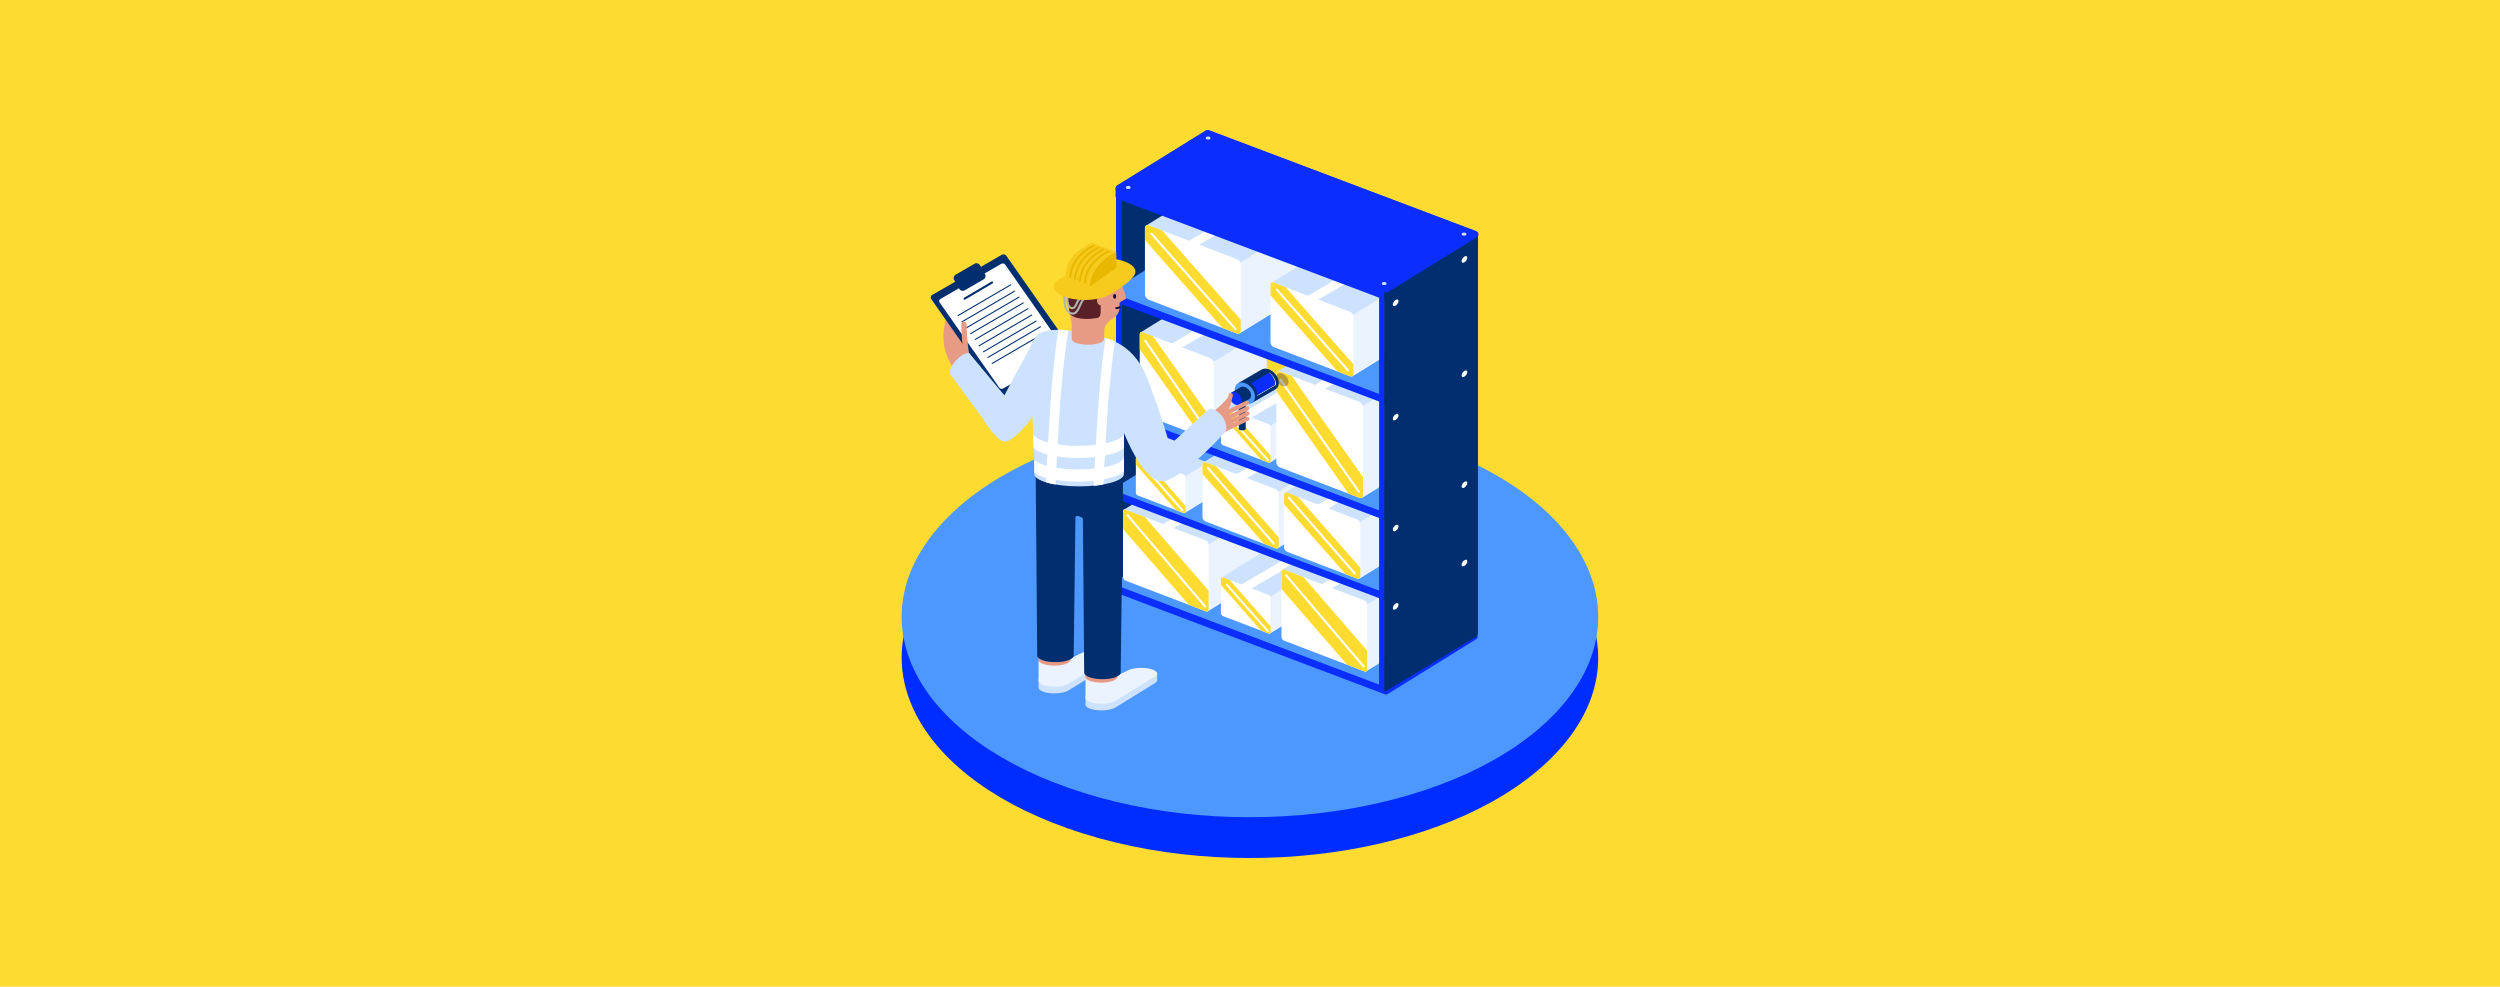 <?xml version="1.0" encoding="UTF-8"?>
<svg width="1500px" height="592px" viewBox="0 0 1500 592" version="1.1" xmlns="http://www.w3.org/2000/svg" xmlns:xlink="http://www.w3.org/1999/xlink">
    <title>Cin7-release-b2b</title>
    <g id="Cin7-release-b2b" stroke="none" stroke-width="1" fill="none" fill-rule="evenodd">
        <rect fill="#FEDB31" x="0" y="0" width="1500" height="592"></rect>
        <g id="Group-29-Copy" transform="translate(541, 78)">
            <g id="Group-22-Copy" transform="translate(0, 171.891)">
                <path d="M8.592,178.741 C-6.411,149.509 -2.205,117.018 24.676,88.076 L25.497,87.2 C25.554,87.141 25.606,87.081 25.662,87.021 C53.428,57.816 99.198,37.88 150.695,29.274 C201.38,20.805 257.613,23.314 307.702,38.774 L309.218,39.247 C309.325,39.28 309.428,39.316 309.535,39.35 C360.123,55.334 394.664,81.615 409.59,111.18 C424.459,140.635 419.862,173.348 392.258,202.384 C364.651,231.422 319.252,251.295 268.12,259.981 C216.693,268.716 159.464,266.133 108.702,250.159 C58.738,234.436 24.382,208.68 9.051,179.623 L8.592,178.741 Z" id="Path-Copy" fill="#002DFF"></path>
                <path d="M8.592,154.259 C-6.411,125.027 -2.205,92.537 24.676,63.594 L25.497,62.718 C25.554,62.659 25.606,62.599 25.662,62.539 C53.428,33.334 99.198,13.398 150.695,4.792 C201.38,-3.676 257.613,-1.168 307.702,14.292 L309.218,14.765 C309.325,14.798 309.428,14.834 309.535,14.868 C360.123,30.852 394.664,57.133 409.59,86.698 C424.459,116.153 419.862,148.866 392.258,177.902 C364.651,206.94 319.252,226.814 268.12,235.499 C216.693,244.235 159.464,241.651 108.702,225.678 C58.738,209.954 24.382,184.198 9.051,155.141 L8.592,154.259 Z" id="Path" fill="#4D98FF"></path>
            </g>
            <g id="Wholesale" transform="translate(17.422, 0)">
                <path d="M166.083,242.53 L112.548,274.785 C111.818,275.225 111.226,274.99 111.226,274.259 L111.226,35.273 C111.226,34.543 111.818,33.594 112.548,33.156 L166.083,0.9 C166.813,0.461 167.405,0.696 167.405,1.425 L167.405,240.412 C167.405,241.141 166.813,242.09 166.083,242.53" id="Fill-13" fill="#002E6E"></path>
                <path d="M326.885,302.031 L169.792,242.681 L166.934,241.602 C166.355,241.383 165.709,241.446 165.184,241.771 L162.585,243.38 L116.602,271.854 L116.602,271.67 L111.24,271.67 L111.24,276.23 L111.24,276.23 C111.224,277.021 111.667,277.816 112.526,278.141 L112.527,278.142 L269.621,337.49 L272.479,338.57 C273.056,338.788 273.703,338.725 274.228,338.4 L276.826,336.792 L327.228,305.581 L327.228,305.581 C328.631,304.713 328.427,302.613 326.885,302.031" id="Fill-14" fill="#0B2EFF"></path>
                <path d="M326.885,297.505 L169.792,238.155 L166.934,237.076 C166.355,236.858 165.709,236.92 165.184,237.245 L162.585,238.854 L112.183,270.064 L112.182,270.065 C110.781,270.933 110.984,273.032 112.526,273.616 L112.527,273.616 L269.621,332.964 L272.479,334.044 C273.056,334.261 273.703,334.199 274.228,333.875 L276.826,332.265 L327.228,301.056 L327.229,301.055 C328.631,300.187 328.427,298.087 326.885,297.505" id="Fill-15" fill="#4D98FF"></path>
                <path d="M213.578,258.181 L213.084,258.486 L196.94,245.78 L187.007,245.318 L187.007,236.959 L182.237,236.959 L183.717,233.309 L177.102,226.695 L171.182,226.346 C171.182,226.346 161.432,234.006 160.737,234.529 L163,256.636 L163.605,256.78 L166.701,287.086 L165.576,287.779 L166.211,288.812 L214.213,259.214 L213.578,258.181 Z" id="Fill-16" fill="#EAF3FF"></path>
                <path d="M210.256,220.594 L185.988,235.558 C187.161,234.48 188.265,233.506 188.417,233.506 C188.448,233.506 188.094,233.362 187.43,233.1 L207.503,220.723 L206.92,219.776 L186.133,232.594 C177.453,229.23 146.743,217.589 142.099,215.829 L163.636,202.548 L163.053,201.603 L140.338,215.609 C139.667,215.355 139.132,215.151 138.764,215.012 L160.301,201.732 L159.718,200.786 L131.442,218.221 L121.419,224.402 L115.723,227.913 L116.306,228.86 L162.926,246.904 L163.509,247.85 L164.699,247.117 L166.261,247.722 L166.844,248.667 L175.482,243.341 L175.511,243.353 L175.575,243.283 L210.839,221.539 L210.256,220.594 Z" id="Fill-17" fill="#CDE2FF"></path>
                <g id="Group-20" transform="translate(138.703, 207.492)">
                    <line x1="0" y1="32.461" x2="55.589" y2="0" id="Fill-18" fill="#FFF7D6"></line>
                    <line x1="0" y1="32.461" x2="55.589" y2="0" id="Stroke-19" stroke="#FFFFFF" stroke-width="5.134"></line>
                </g>
                <path d="M165.217,246.319 L131.468,233.392 C131.464,233.39 131.46,233.39 131.455,233.388 L118.557,228.449 C118.537,228.441 118.517,228.438 118.497,228.432 L116.914,227.826 C116.069,227.502 115.383,227.925 115.383,228.771 L115.383,242.741 L115.383,254.294 L115.383,268.264 C115.383,269.11 116.069,270.058 116.914,270.382 L150.663,283.308 C150.668,283.309 150.672,283.31 150.676,283.311 L163.574,288.252 C163.595,288.259 163.615,288.261 163.635,288.269 L165.217,288.875 C166.063,289.199 166.749,288.776 166.749,287.93 L166.749,273.96 L166.749,262.406 L166.749,248.436 C166.749,247.591 166.063,246.642 165.217,246.319" id="Fill-21" fill="#FFFFFF"></path>
                <path d="M118.558,228.449 C118.537,228.441 118.517,228.438 118.497,228.432 L116.915,227.826 C116.069,227.502 115.383,227.925 115.383,228.77 L115.383,239.383 L154.843,284.908 L163.574,288.252 C163.595,288.259 163.615,288.261 163.636,288.269 L165.218,288.875 C165.596,289.02 165.938,289.008 166.205,288.883 C166.54,288.555 166.75,288.095 166.75,287.558 L166.75,276.372 L128.516,232.263 L118.558,228.449 Z" id="Fill-22" fill="#FDDB30"></path>
                <line x1="118.131" y1="231.167" x2="164.629" y2="285.875" id="Stroke-23" stroke="#FFFFFF" stroke-width="1.283" stroke-linecap="round" stroke-linejoin="round"></line>
                <path d="M231.947,283.765 L231.652,283.947 L221.992,276.346 L216.05,276.07 L216.05,271.068 L208.592,271.068 L208.592,275.723 L208.12,275.701 L202.958,277.83 C202.958,277.83 201.925,282.023 201.989,282.346 L203.902,301.058 L203.228,301.474 L203.608,302.092 L232.327,284.382 L231.947,283.765 Z" id="Fill-24" fill="#EAF3FF"></path>
                <path d="M229.048,263.682 L214.529,272.634 C215.231,271.991 215.891,271.407 215.982,271.407 C216.035,271.407 214.141,270.674 211.314,269.593 L215.536,256.932 L201.046,252.395 C200.894,252.347 200.73,252.368 200.595,252.451 L183.891,262.751 L177.893,266.449 L174.485,268.55 L174.834,269.116 L202.726,279.911 L203.075,280.478 L208.243,277.292 L208.261,277.298 L208.298,277.257 L229.396,264.248 L229.048,263.682 Z" id="Fill-25" fill="#CDE2FF"></path>
                <g id="Group-28" transform="translate(184.119, 257.571)">
                    <line x1="0" y1="19.42" x2="33.259" y2="0" id="Fill-26" fill="#FFF7D6"></line>
                    <line x1="0" y1="19.42" x2="33.259" y2="0" id="Stroke-27" stroke="#FFFFFF" stroke-width="5.134"></line>
                </g>
                <path d="M202.69,302.106 L175.375,291.644 C174.69,291.382 174.135,290.614 174.135,289.93 L174.135,269.272 C174.135,268.586 174.69,268.244 175.375,268.506 L202.69,278.968 C203.375,279.231 203.93,279.998 203.93,280.683 L203.93,301.341 C203.93,302.026 203.375,302.368 202.69,302.106" id="Fill-29" fill="#FFFFFF"></path>
                <path d="M203.93,301.341 L203.93,297.82 L179.494,270.085 L175.375,268.507 C174.691,268.244 174.135,268.587 174.135,269.272 L174.135,273.053 L198.225,300.396 L202.691,302.106 C203.375,302.368 203.93,302.026 203.93,301.341" id="Fill-30" fill="#FDDB30"></path>
                <line x1="177.65" y1="272.87" x2="202.28" y2="300.601" id="Stroke-31" stroke="#FFFFFF" stroke-width="1.2" stroke-linecap="round" stroke-linejoin="round"></line>
                <path d="M308.668,294.178 L308.175,294.482 L292.03,281.777 L282.097,281.315 L282.097,272.956 L277.329,272.956 L278.808,269.307 L272.193,262.692 L266.273,262.344 C266.273,262.344 256.523,270.004 255.827,270.525 L258.091,292.633 L258.696,292.778 L261.791,323.082 L260.666,323.776 L261.302,324.81 L309.304,295.211 L308.668,294.178 Z" id="Fill-32" fill="#EAF3FF"></path>
                <path d="M305.347,256.591 L281.079,271.554 C282.252,270.478 283.356,269.503 283.508,269.503 C283.538,269.503 283.185,269.358 282.521,269.097 L302.594,256.72 L302.011,255.774 L281.224,268.592 C272.545,265.226 241.834,253.586 237.19,251.826 L258.727,238.546 L258.144,237.6 L235.429,251.606 C234.758,251.351 234.223,251.148 233.855,251.01 L255.391,237.729 L254.809,236.783 L226.533,254.217 L216.51,260.399 L210.814,263.911 L211.397,264.857 L258.017,282.902 L258.599,283.848 L259.79,283.114 L261.352,283.718 L261.935,284.664 L270.572,279.339 L270.602,279.349 L270.665,279.28 L305.929,257.537 L305.347,256.591 Z" id="Fill-33" fill="#CDE2FF"></path>
                <g id="Group-36" transform="translate(233.794, 243.49)">
                    <line x1="2.8416481e-14" y1="32.461" x2="55.589" y2="0" id="Fill-34" fill="#FFF7D6"></line>
                    <line x1="2.8416481e-14" y1="32.461" x2="55.589" y2="0" id="Stroke-35" stroke="#FFFFFF" stroke-width="5.134"></line>
                </g>
                <path d="M260.308,282.315 L226.559,269.39 C226.555,269.388 226.55,269.387 226.546,269.386 L213.649,264.446 C213.628,264.438 213.608,264.436 213.587,264.429 L212.005,263.823 C211.16,263.499 210.473,263.922 210.473,264.767 L210.473,278.738 L210.473,290.291 L210.473,304.262 C210.473,305.107 211.16,306.055 212.005,306.38 L245.754,319.305 C245.759,319.306 245.763,319.307 245.767,319.309 L258.665,324.249 C258.686,324.256 258.706,324.259 258.726,324.266 L260.308,324.872 C261.154,325.196 261.84,324.772 261.84,323.927 L261.84,309.957 L261.84,298.403 L261.84,284.433 C261.84,283.587 261.154,282.639 260.308,282.315" id="Fill-37" fill="#FFFFFF"></path>
                <path d="M213.649,264.446 C213.628,264.437 213.608,264.436 213.587,264.428 L212.005,263.823 C211.16,263.498 210.473,263.921 210.473,264.768 L210.473,275.381 L249.934,320.904 L258.665,324.248 C258.686,324.257 258.706,324.259 258.726,324.266 L260.308,324.872 C260.687,325.017 261.028,325.005 261.296,324.88 C261.631,324.551 261.84,324.091 261.84,323.555 L261.84,312.368 L223.607,268.26 L213.649,264.446 Z" id="Fill-38" fill="#FDDB30"></path>
                <line x1="213.222" y1="267.164" x2="259.72" y2="321.873" id="Stroke-39" stroke="#FFFFFF" stroke-width="1.283" stroke-linecap="round" stroke-linejoin="round"></line>
                <path d="M326.486,245.602 L169.683,186.363 L166.831,185.285 C166.253,185.067 165.609,185.13 165.084,185.455 L162.491,187.06 L116.592,215.482 L116.592,215.299 L111.241,215.299 L111.241,219.85 L111.241,219.85 C111.225,220.639 111.666,221.433 112.524,221.757 L269.328,280.997 L272.181,282.074 C272.757,282.292 273.403,282.23 273.927,281.905 L276.52,280.299 L326.829,249.147 L326.83,249.146 C328.229,248.28 328.026,246.184 326.486,245.602" id="Fill-40" fill="#0B2EFF"></path>
                <path d="M326.486,241.086 L169.683,181.846 L166.831,180.768 C166.253,180.55 165.609,180.612 165.084,180.937 L162.491,182.543 L112.182,213.696 L112.181,213.696 C110.781,214.563 110.984,216.659 112.524,217.24 L269.328,276.48 L272.181,277.557 C272.757,277.774 273.403,277.712 273.927,277.388 L276.52,275.782 L326.829,244.629 L326.83,244.629 C328.229,243.762 328.026,241.667 326.486,241.086" id="Fill-41" fill="#4D98FF"></path>
                <path d="M180.901,211.448 L180.605,211.63 L170.946,204.029 L165.004,203.752 L165.004,198.75 L157.545,198.75 L157.545,203.405 L157.073,203.383 L151.912,205.512 C151.912,205.512 150.879,209.706 150.943,210.029 L152.855,228.741 L152.182,229.156 L152.562,229.773 L181.281,212.066 L180.901,211.448 Z" id="Fill-42" fill="#EAF3FF"></path>
                <path d="M178.001,191.364 L163.482,200.317 C164.185,199.673 164.845,199.089 164.936,199.089 C164.989,199.089 163.094,198.357 160.268,197.276 L164.489,184.614 L150,180.077 C149.848,180.03 149.683,180.05 149.548,180.133 L132.844,190.433 L126.847,194.131 L123.439,196.232 L123.788,196.798 L151.68,207.594 L152.029,208.16 L157.196,204.974 L157.214,204.98 L157.252,204.94 L178.35,191.93 L178.001,191.364 Z" id="Fill-43" fill="#CDE2FF"></path>
                <g id="Group-46" transform="translate(133.073, 185.253)">
                    <line x1="0" y1="19.42" x2="33.259" y2="0" id="Fill-44" fill="#FFF7D6"></line>
                    <line x1="0" y1="19.42" x2="33.259" y2="0" id="Stroke-45" stroke="#FFFFFF" stroke-width="5.134"></line>
                </g>
                <path d="M151.644,229.788 L124.329,219.327 C123.644,219.065 123.09,218.296 123.09,217.612 L123.09,196.954 C123.09,196.269 123.644,195.927 124.329,196.189 L151.644,206.651 C152.329,206.913 152.884,207.68 152.884,208.365 L152.884,229.023 C152.884,229.708 152.329,230.051 151.644,229.788" id="Fill-47" fill="#FFFFFF"></path>
                <path d="M152.884,229.023 L152.884,225.502 L128.448,197.767 L124.329,196.189 C123.644,195.927 123.089,196.269 123.089,196.954 L123.089,200.736 L147.179,228.079 L151.644,229.789 C152.329,230.05 152.884,229.708 152.884,229.023" id="Fill-48" fill="#FDDB30"></path>
                <path d="M251.822,222.814 L251.369,223.093 L236.539,211.423 L227.415,210.998 L227.415,203.32 L215.966,203.32 L215.966,210.467 L215.241,210.433 L207.315,213.701 C207.315,213.701 205.73,220.14 205.83,220.635 L208.764,249.363 L207.731,250.001 L208.315,250.95 L252.406,223.762 L251.822,222.814 Z" id="Fill-49" fill="#EAF3FF"></path>
                <path d="M247.371,191.98 L225.079,205.725 C226.158,204.736 227.172,203.84 227.312,203.84 C227.603,203.84 189.763,189.497 184.767,187.604 L204.549,175.406 L204.014,174.537 L178.042,190.551 L168.835,196.228 L163.604,199.454 L164.138,200.323 L206.96,216.897 L207.496,217.767 L215.43,212.875 L215.457,212.885 L215.515,212.822 L247.906,192.85 L247.371,191.98 Z" id="Fill-50" fill="#CDE2FF"></path>
                <g id="Group-53" transform="translate(178.394, 182.598)">
                    <line x1="0" y1="29.816" x2="51.061" y2="0" id="Fill-51" fill="#FFF7D6"></line>
                    <line x1="0" y1="29.816" x2="51.061" y2="0" id="Stroke-52" stroke="#FFFFFF" stroke-width="5.134"></line>
                </g>
                <path d="M206.906,250.972 L164.969,234.909 C163.918,234.507 163.065,233.329 163.065,232.278 L163.065,200.562 C163.065,199.51 163.918,198.986 164.969,199.388 L206.906,215.449 C207.957,215.852 208.809,217.03 208.809,218.081 L208.809,249.798 C208.809,250.848 207.957,251.375 206.906,250.972" id="Fill-54" fill="#FFFFFF"></path>
                <path d="M208.809,249.798 L208.809,244.391 L171.292,201.809 L164.969,199.388 C163.917,198.986 163.066,199.51 163.066,200.562 L163.066,206.368 L200.05,248.346 L206.905,250.972 C207.957,251.375 208.809,250.848 208.809,249.798" id="Fill-55" fill="#FDDB30"></path>
                <path d="M300.785,241.043 L300.332,241.323 L285.502,229.652 L276.378,229.228 L276.378,221.549 L264.929,221.549 L264.929,228.695 L264.203,228.661 L256.278,231.93 C256.278,231.93 254.693,238.37 254.792,238.864 L257.727,267.593 L256.694,268.231 L257.277,269.178 L301.369,241.992 L300.785,241.043 Z" id="Fill-56" fill="#EAF3FF"></path>
                <path d="M296.334,210.209 L274.042,223.954 C275.121,222.965 276.135,222.069 276.274,222.069 C276.566,222.069 238.725,207.726 233.73,205.833 L253.512,193.635 L252.977,192.766 L227.005,208.78 L217.798,214.457 L212.567,217.683 L213.101,218.552 L255.923,235.127 L256.458,235.996 L264.392,231.104 L264.42,231.114 L264.478,231.051 L296.869,211.078 L296.334,210.209 Z" id="Fill-57" fill="#CDE2FF"></path>
                <g id="Group-60" transform="translate(227.357, 200.827)">
                    <line x1="0" y1="29.816" x2="51.061" y2="0" id="Fill-58" fill="#FFF7D6"></line>
                    <line x1="0" y1="29.816" x2="51.061" y2="0" id="Stroke-59" stroke="#FFFFFF" stroke-width="5.134"></line>
                </g>
                <path d="M255.868,269.201 L213.932,253.138 C212.88,252.736 212.028,251.558 212.028,250.506 L212.028,218.791 C212.028,217.74 212.88,217.215 213.932,217.617 L255.868,233.678 C256.92,234.081 257.772,235.26 257.772,236.31 L257.772,268.027 C257.772,269.077 256.92,269.604 255.868,269.201" id="Fill-61" fill="#FFFFFF"></path>
                <path d="M257.772,268.026 L257.772,262.62 L220.255,220.039 L213.931,217.616 C212.88,217.214 212.028,217.74 212.028,218.79 L212.028,224.596 L249.013,266.575 L255.868,269.2 C256.919,269.603 257.772,269.077 257.772,268.026" id="Fill-62" fill="#FDDB30"></path>
                <line x1="214.907" y1="220.621" x2="254.368" y2="266.033" id="Stroke-63" stroke="#FFFFFF" stroke-width="1.283" stroke-linecap="round" stroke-linejoin="round"></line>
                <line x1="166.299" y1="202.694" x2="205.76" y2="248.106" id="Stroke-64" stroke="#FFFFFF" stroke-width="1.283" stroke-linecap="round" stroke-linejoin="round"></line>
                <line x1="125.924" y1="199.374" x2="150.908" y2="228.125" id="Stroke-65" stroke="#FFFFFF" stroke-width="1.283" stroke-linecap="round" stroke-linejoin="round"></line>
                <path d="M326.486,197.499 L169.683,138.26 L166.831,137.182 C166.253,136.964 165.609,137.026 165.084,137.352 L162.491,138.957 L116.592,167.378 L116.592,167.196 L111.241,167.196 L111.241,171.746 L111.241,171.746 C111.225,172.536 111.666,173.33 112.524,173.654 L269.328,232.893 L272.181,233.971 C272.757,234.188 273.403,234.127 273.927,233.801 L276.52,232.196 L326.829,201.043 L326.83,201.043 C328.229,200.176 328.026,198.081 326.486,197.499" id="Fill-66" fill="#0B2EFF"></path>
                <path d="M326.486,192.982 L169.683,133.742 L166.831,132.664 C166.253,132.446 165.609,132.509 165.084,132.834 L162.491,134.44 L112.182,165.593 L112.181,165.593 C110.781,166.459 110.984,168.555 112.524,169.136 L112.524,169.136 L269.328,228.376 L272.181,229.454 C272.757,229.671 273.403,229.609 273.927,229.284 L276.52,227.679 L326.829,196.526 L326.83,196.526 C328.229,195.658 328.026,193.563 326.486,192.982" id="Fill-67" fill="#4D98FF"></path>
                <path d="M209.914,160.035 L209.492,160.296 L201.633,154.111 L201.633,125.821 L175.762,125.821 L175.762,132.947 L173.676,132.824 C173.676,132.824 165.343,139.371 164.747,139.818 L166.682,158.715 L167.199,158.838 L169.846,184.741 L168.884,185.335 L169.427,186.217 L210.457,160.918 L209.914,160.035 Z" id="Fill-68" fill="#EAF3FF"></path>
                <path d="M206.642,115.228 L185.898,128.018 C186.902,127.098 187.846,126.265 187.976,126.265 C188.001,126.265 187.699,126.141 187.132,125.917 L204.289,115.338 L203.791,114.529 L186.023,125.485 C178.604,122.61 152.354,112.66 148.385,111.155 L166.794,99.804 L166.296,98.995 L146.88,110.967 C146.307,110.75 145.848,110.576 145.534,110.457 L163.943,99.106 L163.444,98.298 L139.276,113.2 L130.708,118.483 L125.841,121.485 L126.338,122.293 L166.187,137.717 L166.686,138.526 L167.703,137.898 L169.038,138.414 L169.536,139.223 L176.919,134.672 L176.945,134.681 L176.999,134.622 L207.14,116.036 L206.642,115.228 Z" id="Fill-69" fill="#CDE2FF"></path>
                <g id="Group-72" transform="translate(136.273, 108.302)">
                    <line x1="0" y1="27.745" x2="47.515" y2="0" id="Fill-70" fill="#FFF7D6"></line>
                    <line x1="0" y1="27.745" x2="47.515" y2="0" id="Stroke-71" stroke="#FFFFFF" stroke-width="5.134"></line>
                </g>
                <path d="M168.116,137.028 L129.091,122.082 C129.066,122.073 129.045,122.07 129.02,122.061 L127.191,121.361 C126.213,120.986 125.42,121.476 125.42,122.454 L125.42,138.608 L125.42,151.968 L125.42,168.122 C125.42,169.099 126.213,170.196 127.191,170.571 L166.216,185.517 C166.241,185.526 166.263,185.529 166.287,185.537 L168.116,186.238 C169.094,186.612 169.887,186.123 169.887,185.145 L169.887,168.991 L169.887,155.631 L169.887,139.477 C169.887,138.499 169.094,137.403 168.116,137.028" id="Fill-73" fill="#FFFFFF"></path>
                <path d="M166.287,185.537 L168.116,186.238 C169.094,186.613 169.887,186.123 169.887,185.145 L169.887,175.583 L133.337,123.708 L129.091,122.082 C129.066,122.072 129.045,122.07 129.02,122.062 L127.191,121.362 C126.213,120.987 125.42,121.476 125.42,122.453 L125.42,131.508 L162.46,184.079 L166.216,185.517 C166.241,185.527 166.263,185.529 166.287,185.537" id="Fill-74" fill="#FDDB30"></path>
                <line x1="128.737" y1="126.479" x2="166.685" y2="181.801" id="Stroke-75" stroke="#FFFFFF" stroke-width="1.283" stroke-linecap="round" stroke-linejoin="round"></line>
                <path d="M231.947,181.24 L231.652,181.422 L221.992,173.82 L216.05,173.544 L216.05,168.543 L208.592,168.543 L208.592,173.197 L208.12,173.176 L202.958,175.304 C202.958,175.304 201.925,179.498 201.989,179.821 L203.902,198.533 L203.228,198.948 L203.608,199.565 L232.327,181.857 L231.947,181.24 Z" id="Fill-76" fill="#EAF3FF"></path>
                <path d="M229.048,161.156 L214.529,170.109 C215.231,169.465 215.891,168.882 215.982,168.882 C216.035,168.882 214.141,168.148 211.314,167.067 L215.536,154.407 L201.046,149.869 C200.894,149.822 200.73,149.842 200.595,149.926 L183.891,160.226 L177.893,163.923 L174.485,166.024 L174.834,166.59 L202.726,177.386 L203.075,177.952 L208.243,174.766 L208.261,174.773 L208.298,174.731 L229.396,161.723 L229.048,161.156 Z" id="Fill-77" fill="#CDE2FF"></path>
                <g id="Group-80" transform="translate(184.119, 155.044)">
                    <line x1="0" y1="19.421" x2="33.259" y2="0" id="Fill-78" fill="#FFF7D6"></line>
                    <line x1="0" y1="19.421" x2="33.259" y2="0" id="Stroke-79" stroke="#FFFFFF" stroke-width="5.134"></line>
                </g>
                <path d="M202.69,199.58 L175.375,189.119 C174.69,188.856 174.135,188.089 174.135,187.404 L174.135,166.746 C174.135,166.061 174.69,165.719 175.375,165.981 L202.69,176.442 C203.375,176.705 203.93,177.473 203.93,178.157 L203.93,198.816 C203.93,199.5 203.375,199.843 202.69,199.58" id="Fill-81" fill="#FFFFFF"></path>
                <path d="M203.93,198.816 L203.93,195.295 L179.494,167.559 L175.375,165.981 C174.691,165.719 174.135,166.061 174.135,166.746 L174.135,170.527 L198.225,197.87 L202.691,199.58 C203.375,199.842 203.93,199.5 203.93,198.816" id="Fill-82" fill="#FDDB30"></path>
                <line x1="177.65" y1="170.344" x2="202.28" y2="198.075" id="Stroke-83" stroke="#FFFFFF" stroke-width="1.2" stroke-linecap="round" stroke-linejoin="round"></line>
                <path d="M306.219,190.08 L305.726,190.385 L289.581,177.679 L279.648,177.217 L279.648,168.857 L274.88,168.857 L276.359,165.209 L269.743,158.594 L263.824,158.246 C263.824,158.246 254.074,165.905 253.378,166.427 L255.642,188.535 L256.247,188.68 L259.342,218.985 L258.217,219.679 L258.853,220.711 L306.855,191.113 L306.219,190.08 Z" id="Fill-84" fill="#EAF3FF"></path>
                <path d="M302.392,137.659 L278.124,152.623 C279.297,151.545 280.401,150.571 280.553,150.571 C280.584,150.571 280.23,150.427 279.566,150.165 L299.639,137.788 L299.056,136.841 L278.269,149.659 C269.59,146.294 238.879,134.654 234.235,132.894 L255.772,119.613 L255.189,118.668 L232.474,132.674 C231.803,132.42 231.268,132.216 230.9,132.077 L252.436,118.797 L251.854,117.851 L223.578,135.286 L213.555,141.467 L207.859,144.978 L208.442,145.925 L255.062,163.969 L255.645,164.916 L256.835,164.182 L258.397,164.786 L258.98,165.732 L267.618,160.407 L267.647,160.417 L267.71,160.348 L302.975,138.604 L302.392,137.659 Z" id="Fill-85" fill="#CDE2FF"></path>
                <g id="Group-88" transform="translate(220.065, 129.554)">
                    <line x1="0" y1="32.461" x2="55.589" y2="0" id="Fill-86" fill="#FFF7D6"></line>
                    <line x1="0" y1="32.461" x2="55.589" y2="0" id="Stroke-87" stroke="#FFFFFF" stroke-width="5.134"></line>
                </g>
                <path d="M257.319,163.164 L211.662,145.677 C211.634,145.666 211.608,145.664 211.579,145.653 L209.44,144.834 C208.296,144.395 207.368,144.968 207.368,146.112 L207.368,165.011 L207.368,180.642 L207.368,199.54 C207.368,200.685 208.296,201.968 209.44,202.406 L255.096,219.892 C255.124,219.903 255.151,219.906 255.179,219.916 L257.319,220.735 C258.463,221.174 259.39,220.602 259.39,219.457 L259.39,200.559 L259.39,184.928 L259.39,166.029 C259.39,164.885 258.463,163.602 257.319,163.164" id="Fill-89" fill="#FFFFFF"></path>
                <path d="M255.179,219.916 L257.319,220.735 C258.463,221.174 259.39,220.602 259.39,219.457 L259.39,208.271 L216.631,147.58 L211.662,145.677 C211.634,145.666 211.607,145.663 211.579,145.654 L209.439,144.834 C208.296,144.396 207.368,144.968 207.368,146.112 L207.368,156.705 L250.701,218.21 L255.096,219.892 C255.124,219.904 255.151,219.906 255.179,219.916" id="Fill-90" fill="#FDDB30"></path>
                <line x1="209.8" y1="149.855" x2="256.907" y2="217.079" id="Stroke-91" stroke="#FFFFFF" stroke-width="1.283" stroke-linecap="round" stroke-linejoin="round"></line>
                <path d="M326.062,127.215 L168.613,67.732 L165.748,66.649 C165.17,66.43 164.522,66.493 163.996,66.819 L161.391,68.432 L115.304,96.97 L115.304,96.786 L109.929,96.786 L109.929,101.356 L109.932,101.356 C109.914,102.149 110.357,102.945 111.219,103.271 L268.668,162.754 L271.533,163.837 C272.112,164.056 272.76,163.992 273.286,163.667 L275.89,162.054 L326.406,130.774 L326.406,130.773 C327.811,129.903 327.608,127.799 326.062,127.215" id="Fill-92" fill="#0B2EFF"></path>
                <path d="M326.062,122.679 L168.613,63.196 L165.748,62.113 C165.17,61.894 164.522,61.958 163.996,62.283 L161.391,63.895 L110.874,95.176 L110.873,95.177 C109.469,96.047 109.673,98.151 111.219,98.735 L268.668,158.218 L271.533,159.301 C272.112,159.52 272.76,159.457 273.286,159.131 L275.89,157.518 L326.406,126.238 L326.406,126.237 C327.811,125.367 327.608,123.263 326.062,122.679" id="Fill-93" fill="#4D98FF"></path>
                <path d="M240.085,86.696 L239.515,87.048 L220.878,72.38 L194.11,71.134 L184.15,75.242 C184.15,75.242 182.157,83.335 182.282,83.957 L185.971,120.063 L184.671,120.865 L185.406,122.056 L240.82,87.888 L240.085,86.696 Z" id="Fill-94" fill="#EAF3FF"></path>
                <polyline id="Fill-95" fill="#CDE2FF" points="183.704 79.26 184.376 80.352 194.347 74.204 194.382 74.217 194.455 74.137 235.164 49.037 234.491 47.944 197.113 70.992 142.669 50.547 180.673 27.113 180 26.021 147.359 46.148 135.787 53.283 129.213 57.337 129.885 58.43"></polyline>
                <g id="Group-98" transform="translate(147.801, 36.151)">
                    <line x1="5.6832962e-14" y1="37.473" x2="64.174" y2="0" id="Fill-96" fill="#FFF7D6"></line>
                    <line x1="5.6832962e-14" y1="37.473" x2="64.174" y2="0" id="Stroke-97" stroke="#FFFFFF" stroke-width="5.134"></line>
                </g>
                <path d="M183.634,122.084 L130.928,101.897 C129.607,101.392 128.536,99.911 128.536,98.59 L128.536,58.729 C128.536,57.408 129.607,56.748 130.928,57.254 L183.634,77.439 C184.955,77.945 186.027,79.427 186.027,80.747 L186.027,120.608 C186.027,121.929 184.955,122.59 183.634,122.084" id="Fill-99" fill="#FFFFFF"></path>
                <path d="M186.026,120.608 L186.026,113.813 L138.876,60.297 L130.929,57.254 C129.607,56.748 128.536,57.408 128.536,58.729 L128.536,66.026 L175.018,118.784 L183.635,122.084 C184.955,122.59 186.026,121.929 186.026,120.608" id="Fill-100" fill="#FDDB30"></path>
                <line x1="132.502" y1="62.245" x2="182.856" y2="119.397" id="Stroke-101" stroke="#FFFFFF" stroke-width="1.283" stroke-linecap="round" stroke-linejoin="round"></line>
                <path d="M300.505,117.121 L300.011,117.426 L283.867,104.72 L273.934,104.259 L273.934,95.898 L261.469,95.898 L261.469,103.679 L260.679,103.642 L252.051,107.201 C252.051,107.201 250.325,114.211 250.433,114.75 L253.628,146.026 L252.503,146.72 L253.138,147.752 L301.141,118.154 L300.505,117.121 Z" id="Fill-102" fill="#EAF3FF"></path>
                <path d="M295.659,83.553 L271.391,98.517 C272.564,97.44 273.669,96.465 273.821,96.465 C274.138,96.465 232.941,80.85 227.502,78.789 L249.039,65.508 L248.457,64.562 L220.181,81.998 L210.157,88.178 L204.461,91.69 L205.045,92.636 L251.665,110.681 L252.247,111.626 L260.885,106.301 L260.914,106.312 L260.978,106.243 L296.242,84.499 L295.659,83.553 Z" id="Fill-103" fill="#CDE2FF"></path>
                <g id="Group-106" transform="translate(220.564, 73.338)">
                    <line x1="0" y1="32.461" x2="55.589" y2="0" id="Fill-104" fill="#FFF7D6"></line>
                    <line x1="0" y1="32.461" x2="55.589" y2="0" id="Stroke-105" stroke="#FFFFFF" stroke-width="5.134"></line>
                </g>
                <path d="M251.605,147.777 L205.948,130.29 C204.804,129.852 203.876,128.569 203.876,127.425 L203.876,92.895 C203.876,91.751 204.804,91.179 205.948,91.617 L251.605,109.103 C252.748,109.542 253.676,110.824 253.676,111.969 L253.676,146.499 C253.676,147.643 252.748,148.215 251.605,147.777" id="Fill-107" fill="#FFFFFF"></path>
                <path d="M253.677,146.498 L253.677,140.612 L212.833,94.255 L205.948,91.617 C204.804,91.179 203.876,91.751 203.876,92.896 L203.876,99.216 L244.141,144.919 L251.605,147.776 C252.749,148.215 253.677,147.642 253.677,146.498" id="Fill-108" fill="#FDDB30"></path>
                <line x1="207.672" y1="95.776" x2="250.361" y2="144.23" id="Stroke-109" stroke="#FFFFFF" stroke-width="1.283" stroke-linecap="round" stroke-linejoin="round"></line>
                <path d="M327.026,65.299 L169.577,5.816 L166.713,4.733 C166.134,4.515 165.487,4.578 164.96,4.903 L162.356,6.516 L116.268,35.054 L116.268,34.87 L110.895,34.87 L110.895,39.441 L110.895,39.441 C110.879,40.233 111.322,41.03 112.183,41.355 L269.633,100.839 L272.498,101.921 C273.076,102.14 273.725,102.077 274.25,101.751 L276.854,100.139 L327.371,68.858 L327.372,68.857 C328.776,67.987 328.572,65.883 327.026,65.299" id="Fill-110" fill="#0B2EFF"></path>
                <path d="M327.026,60.763 L169.577,1.28 L166.713,0.198 C166.134,-0.021 165.487,0.042 164.96,0.368 L162.356,1.98 L111.839,33.261 L111.839,33.262 C110.433,34.132 110.637,36.236 112.183,36.82 L269.633,96.303 L272.498,97.385 C273.076,97.604 273.725,97.541 274.25,97.215 L276.854,95.603 L327.371,64.322 L327.372,64.321 C328.776,63.451 328.572,61.348 327.026,60.763" id="Fill-111" fill="#0B2EFF"></path>
                <polygon id="Fill-112" fill="#0B2EFF" points="269.042 334.376 272.47 334.376 272.47 97.557 269.042 97.557"></polygon>
                <polygon id="Fill-113" fill="#0B2EFF" points="111.258 273.939 114.635 273.939 114.635 38.403 111.258 38.403"></polygon>
                <path d="M327.036,304.209 L273.422,336.512 C272.69,336.952 272.098,336.717 272.098,335.986 L272.098,96.648 C272.098,95.918 272.69,94.968 273.422,94.528 L327.036,62.225 C327.766,61.785 328.359,62.02 328.359,62.751 L328.359,302.089 C328.359,302.819 327.766,303.769 327.036,304.209" id="Fill-114" fill="#002E6E"></path>
                <path d="M327.363,60.694 L169.914,1.211 L167.05,0.129 C166.471,-0.09 165.823,-0.027 165.297,0.298 L162.693,1.91 L112.176,33.192 L112.175,33.193 C110.77,34.063 110.974,36.166 112.52,36.751 L269.97,96.234 L272.834,97.316 C273.413,97.535 274.061,97.472 274.587,97.146 L277.191,95.533 L327.708,64.253 L327.708,64.252 C329.113,63.382 328.909,61.278 327.363,60.694" id="Fill-115" fill="#0B2EFF"></path>
                <path d="M280.7,102.628 C280.7,103.576 279.931,104.808 278.982,105.376 C278.033,105.945 277.263,105.637 277.263,104.688 C277.263,103.739 278.033,102.509 278.982,101.94 C279.931,101.371 280.7,101.679 280.7,102.628" id="Fill-116" fill="#FFFFFF"></path>
                <path d="M280.7,171.215 C280.7,172.165 279.931,173.395 278.982,173.964 C278.033,174.533 277.263,174.225 277.263,173.276 C277.263,172.327 278.033,171.096 278.982,170.527 C279.931,169.958 280.7,170.267 280.7,171.215" id="Fill-117" fill="#FFFFFF"></path>
                <path d="M280.7,237.776 C280.7,238.724 279.931,239.955 278.982,240.524 C278.033,241.093 277.263,240.785 277.263,239.836 C277.263,238.888 278.033,237.657 278.982,237.088 C279.931,236.519 280.7,236.827 280.7,237.776" id="Fill-118" fill="#FFFFFF"></path>
                <path d="M280.7,284.789 C280.7,285.737 279.931,286.969 278.982,287.537 C278.033,288.106 277.263,287.798 277.263,286.849 C277.263,285.901 278.033,284.67 278.982,284.101 C279.931,283.532 280.7,283.84 280.7,284.789" id="Fill-119" fill="#FFFFFF"></path>
                <path d="M321.97,76.618 C321.97,77.567 321.201,78.798 320.251,79.366 C319.303,79.935 318.533,79.628 318.533,78.678 C318.533,77.73 319.303,76.499 320.251,75.93 C321.201,75.361 321.97,75.67 321.97,76.618" id="Fill-120" fill="#FFFFFF"></path>
                <path d="M321.97,145.206 C321.97,146.154 321.201,147.386 320.251,147.954 C319.303,148.523 318.533,148.215 318.533,147.266 C318.533,146.318 319.303,145.087 320.251,144.518 C321.201,143.949 321.97,144.257 321.97,145.206" id="Fill-121" fill="#FFFFFF"></path>
                <path d="M321.97,211.766 C321.97,212.715 321.201,213.945 320.251,214.515 C319.303,215.084 318.533,214.775 318.533,213.827 C318.533,212.878 319.303,211.647 320.251,211.078 C321.201,210.509 321.97,210.817 321.97,211.766" id="Fill-122" fill="#FFFFFF"></path>
                <path d="M321.97,258.779 C321.97,259.728 321.201,260.959 320.251,261.527 C319.303,262.097 318.533,261.787 318.533,260.84 C318.533,259.891 319.303,258.66 320.251,258.091 C321.201,257.522 321.97,257.83 321.97,258.779" id="Fill-123" fill="#FFFFFF"></path>
                <path d="M119.962,34.486 C119.962,34.995 119.313,35.409 118.512,35.409 C117.711,35.409 117.063,34.995 117.063,34.486 C117.063,33.976 117.711,33.563 118.512,33.563 C119.313,33.563 119.962,33.976 119.962,34.486" id="Fill-124" fill="#D1E1FF"></path>
                <path d="M273.529,92.132 C273.529,92.641 272.88,93.054 272.079,93.054 C271.278,93.054 270.63,92.641 270.63,92.132 C270.63,91.622 271.278,91.209 272.079,91.209 C272.88,91.209 273.529,91.622 273.529,92.132" id="Fill-125" fill="#D1E1FF"></path>
                <path d="M167.882,4.824 C167.882,5.333 167.233,5.747 166.433,5.747 C165.631,5.747 164.983,5.333 164.983,4.824 C164.983,4.314 165.631,3.901 166.433,3.901 C167.233,3.901 167.882,4.314 167.882,4.824" id="Fill-126" fill="#D1E1FF"></path>
                <path d="M321.449,62.47 C321.449,62.979 320.8,63.393 319.999,63.393 C319.199,63.393 318.549,62.979 318.549,62.47 C318.549,61.96 319.199,61.547 319.999,61.547 C320.8,61.547 321.449,61.96 321.449,62.47" id="Fill-127" fill="#D1E1FF"></path>
                <path d="M214.682,151.193 C214.682,153.253 213.011,154.33 210.951,153.599 C208.89,152.866 207.22,150.603 207.22,148.542 C207.22,146.482 208.89,145.404 210.951,146.137 C213.011,146.869 214.682,149.132 214.682,151.193" id="Fill-128" fill="#150C3F" opacity="0.3"></path>
                <path d="M208.845,151.79 C208.845,148.43 206.122,144.738 202.76,143.544 C201.081,142.948 199.561,143.089 198.459,143.797 L198.452,143.784 L184.261,152.031 L184.959,152.598 L185.21,152.964 L186.162,152.41 L193.119,162.085 L191.923,162.78 L192.649,163.841 L206.905,155.557 L206.9,155.549 C208.094,154.863 208.845,153.549 208.845,151.79" id="Fill-129" fill="#002E6E"></path>
                <path d="M194.604,160.096 C194.604,163.456 191.88,165.212 188.519,164.019 C185.159,162.825 182.434,159.133 182.434,155.772 C182.434,152.413 185.159,150.656 188.519,151.85 C191.88,153.044 194.604,156.735 194.604,160.096" id="Fill-130" fill="#4D98FF"></path>
                <path d="M189.005,179.313 L189.005,160.816 L184.852,160.816 L184.852,179.313 L184.854,179.313 C184.854,179.321 184.848,179.329 184.848,179.337 C184.848,179.826 185.779,180.223 186.925,180.223 C188.073,180.223 189.004,179.826 189.004,179.337" id="Fill-131" fill="#002E6E"></path>
                <path d="M188.519,154.203 C187.516,153.847 186.607,153.922 185.937,154.327 L185.935,154.324 L180.352,157.568 L180.916,157.983 L181.215,157.809 L183.924,162.915 L186.078,163.729 L186.09,163.729 L185.204,164.244 L185.561,164.779 L191.535,161.195 C191.983,160.739 192.25,160.079 192.25,159.26 C192.25,157.199 190.579,154.934 188.519,154.203" id="Fill-132" fill="#002E6E"></path>
                <path d="M186.75,162.466 C186.75,164.528 185.08,165.604 183.019,164.872 C180.958,164.14 179.288,161.877 179.288,159.815 C179.288,157.755 180.958,156.678 183.019,157.411 C185.08,158.142 186.75,160.406 186.75,162.466" id="Fill-133" fill="#0B2EFF"></path>
                <path d="M203.466,145.806 C203.372,145.735 203.277,145.668 203.182,145.6 L202.981,145.718 C205.118,147.359 206.628,149.996 206.628,152.45 C206.628,152.458 206.627,152.464 206.627,152.472 C206.626,152.602 206.616,152.728 206.608,152.853 L206.27,153.049 L201.016,156.103 L200.638,156.322 L195.987,159.025 C195.986,159.046 195.986,159.067 195.984,159.088 C195.975,159.222 195.96,159.354 195.942,159.483 L196.295,159.277 L201.165,156.447 L201.542,156.228 L206.797,153.175 L207.135,152.979 C207.143,152.852 207.152,152.727 207.153,152.597 C207.153,152.589 207.154,152.582 207.154,152.575 C207.154,150.105 205.625,147.446 203.466,145.806" id="Fill-134" fill="#FFFFFF"></path>
                <path d="M201.016,156.103 L206.27,153.05 L206.608,152.854 C206.617,152.727 206.626,152.603 206.626,152.472 C206.626,152.465 206.627,152.457 206.627,152.45 C206.627,149.996 205.117,147.358 202.981,145.717 L202.88,145.776 L195.781,149.902 L195.493,150.069 L192.457,151.834 L192.155,152.008 C192.251,152.075 192.347,152.143 192.44,152.214 C194.524,153.791 196.001,156.352 196.001,158.729 C196.001,158.83 195.994,158.928 195.987,159.026 L200.638,156.322 L201.016,156.103 Z" id="Fill-135" fill="#0B2EFF"></path>
                <path d="M181.487,175.791 C183.372,174.877 185.818,173.673 189.004,172.097 L189.004,172.337 C186.79,173.432 184.039,174.784 181.539,175.996 C181.523,175.928 181.505,175.86 181.487,175.791 L181.487,175.791 Z M189.008,169.233 C186.504,170.471 183.335,172.025 180.627,173.334 C180.589,173.25 180.551,173.17 180.513,173.086 C182.53,172.114 185.267,170.768 189.008,168.917 L189.008,169.233 Z M189.944,172.03 L189.944,172.026 L189.149,172.026 C189.621,171.792 190.103,171.553 190.609,171.303 C191.243,170.989 191.503,170.219 191.188,169.584 C190.965,169.131 190.508,168.873 190.034,168.875 L190.034,168.871 L189.099,168.871 C189.505,168.671 189.92,168.465 190.35,168.253 C190.985,167.938 191.244,167.169 190.93,166.534 C190.706,166.081 190.25,165.823 189.776,165.825 L189.776,165.822 L189.717,165.822 C189.711,165.823 189.705,165.822 189.7,165.822 L189.004,165.822 L189.004,166.056 C186.139,167.475 182.317,169.349 179.32,170.789 C179.223,170.623 179.131,170.469 179.044,170.327 C181.446,169.18 184.979,167.442 190.239,164.836 C190.874,164.522 191.133,163.752 190.819,163.117 C190.505,162.482 189.735,162.222 189.1,162.538 C186.061,164.042 181.92,166.074 178.692,167.626 C179.823,165.697 180.67,162.022 180.975,160.594 C181.214,160.014 181.336,159.47 181.302,158.984 C181.25,158.278 180.642,157.737 179.928,157.799 C179.221,157.85 178.691,158.466 178.743,159.172 C178.865,160.837 172.783,166.557 169.558,168.997 C168.995,169.409 168.865,170.201 169.27,170.773 C169.52,171.126 169.916,171.314 170.318,171.314 C170.574,171.314 170.833,171.237 171.059,171.078 C171.081,171.062 171.534,170.716 172.232,170.146 L172.331,170.789 C172.331,170.789 172.495,170.994 172.756,171.164 C172.76,171.47 172.87,171.769 173.076,172 C172.959,173.857 173.053,176.272 173.053,176.272 C173.053,176.272 173.412,176.484 173.98,176.789 C173.745,177.399 174,178.097 174.596,178.396 C174.736,178.465 174.852,178.524 175.049,178.524 C175.319,178.524 175.746,178.411 176.595,178.061 C176.707,178.11 176.82,178.157 176.932,178.204 C175.894,178.691 175.141,179.032 174.844,179.139 C174.459,179.207 174.11,179.451 173.921,179.827 C173.603,180.461 173.859,181.232 174.493,181.55 C174.632,181.618 174.748,181.678 174.945,181.678 C175.799,181.678 178.166,180.568 190.505,174.456 C191.14,174.142 191.4,173.372 191.084,172.738 C190.863,172.29 190.413,172.034 189.944,172.03 L189.944,172.03 Z" id="Fill-136" fill="#E79B84"></path>
                <path d="M106.784,321.396 C107.371,320.948 107.708,320.449 107.708,319.922 C107.708,319.909 107.705,319.899 107.705,319.887 L107.705,315.853 L104.569,315.853 L104.569,317.365 C102.866,316.805 100.606,316.461 98.118,316.461 C94.019,316.461 90.53,317.391 89.157,318.697 L69.748,330.559 L69.748,329.28 L64.716,329.28 L64.716,334.475 L64.722,334.475 C64.719,334.505 64.712,334.536 64.712,334.566 C64.712,336.477 69.006,338.026 74.303,338.026 C77.583,338.026 80.475,337.431 82.205,336.525 L82.211,336.535 L82.602,336.295 C82.653,336.264 82.709,336.232 82.756,336.2" id="Fill-137" fill="#CDE2FF"></path>
                <path d="M106.784,317.416 C107.371,316.968 107.708,316.47 107.708,315.942 C107.708,314.031 103.415,312.481 98.118,312.481 C94.019,312.481 90.53,313.411 89.157,314.717 L66.381,328.637 C65.33,329.192 64.712,329.863 64.712,330.586 C64.712,332.497 69.006,334.047 74.303,334.047 C77.583,334.047 80.475,333.452 82.205,332.546 L82.211,332.557 L82.602,332.316 C82.653,332.284 82.709,332.254 82.756,332.221" id="Fill-138" fill="#EAF3FF"></path>
                <polygon id="Fill-139" fill="#EAF3FF" points="81.359 318.127 81.345 318.315 64.71 318.315 64.71 330.593 81.453 330.593 81.453 321.089 85.976 321.156 88.862 319.208 89.944 314.159"></polygon>
                <path d="M83.807,315.43 L80.895,315.43 C79.168,314.823 76.813,314.45 74.213,314.45 C71.613,314.45 69.258,314.823 67.531,315.43 L64.624,315.43 L64.624,317.893 C64.624,317.899 64.622,317.904 64.622,317.909 C64.622,317.915 64.624,317.921 64.624,317.926 L64.624,317.94 L64.627,317.94 C64.674,319.837 68.945,321.37 74.213,321.37 C79.481,321.37 83.752,319.837 83.799,317.94 L83.807,317.94 L83.807,315.43 Z" id="Fill-140" fill="#E79B84"></path>
                <path d="M134.965,331.617 C135.552,331.168 135.889,330.67 135.889,330.142 C135.889,330.131 135.885,330.12 135.884,330.109 L135.884,326.074 L132.749,326.074 L132.749,327.587 C131.046,327.027 128.786,326.682 126.298,326.682 C122.199,326.682 118.71,327.611 117.337,328.918 L97.928,340.779 L97.928,339.502 L92.897,339.502 L92.897,344.696 L92.902,344.696 C92.899,344.727 92.892,344.756 92.892,344.787 C92.892,346.698 97.186,348.247 102.483,348.247 C105.763,348.247 108.655,347.653 110.385,346.747 L110.391,346.756 L110.782,346.515 C110.833,346.484 110.888,346.454 110.936,346.421" id="Fill-141" fill="#CDE2FF"></path>
                <path d="M134.965,327.638 C135.552,327.19 135.889,326.691 135.889,326.163 C135.889,324.252 131.595,322.703 126.298,322.703 C122.199,322.703 118.71,323.633 117.337,324.938 L94.562,338.858 C93.509,339.414 92.892,340.084 92.892,340.808 C92.892,342.718 97.186,344.268 102.483,344.268 C105.763,344.268 108.655,343.673 110.385,342.767 L110.391,342.778 L110.782,342.537 C110.833,342.505 110.888,342.475 110.936,342.442" id="Fill-142" fill="#EAF3FF"></path>
                <polygon id="Fill-143" fill="#EAF3FF" points="109.539 328.348 109.525 328.536 92.89 328.536 92.89 340.813 109.633 340.813 109.633 331.31 114.156 331.377 117.041 329.429 118.124 324.38"></polygon>
                <path d="M111.987,325.651 L109.075,325.651 C107.348,325.044 104.993,324.67 102.393,324.67 C99.794,324.67 97.439,325.044 95.711,325.651 L92.804,325.651 L92.804,328.114 C92.804,328.12 92.803,328.125 92.803,328.131 C92.803,328.136 92.804,328.141 92.804,328.147 L92.804,328.162 L92.807,328.162 C92.854,330.058 97.125,331.591 102.393,331.591 C107.661,331.591 111.932,330.058 111.979,328.162 L111.987,328.162 L111.987,325.651 Z" id="Fill-144" fill="#E79B84"></path>
                <path d="M115.658,192.137 L90.968,192.795 L91.1,208.449 L90.418,207.805 C90.418,207.805 88.949,208.039 87.147,208.361 L87.478,181.916 L62.788,182.574 L63.911,315.351 C63.911,317.532 68.813,319.301 74.859,319.301 C80.905,319.301 85.806,317.532 85.806,315.351 C85.806,315.348 85.804,315.343 85.804,315.338 L86.841,232.685 C86.851,231.83 87.725,231.257 88.514,231.588 L90.572,232.448 C91.017,232.635 91.309,233.069 91.314,233.551 L92.091,325.573 C92.091,327.754 96.993,329.522 103.039,329.522 C109.085,329.522 113.987,327.754 113.987,325.573 C113.987,325.568 113.985,325.564 113.985,325.56 L115.658,192.137 Z" id="Fill-145" fill="#002E6E"></path>
                <path d="M20.174,129.064 C19.994,128.945 19.759,128.992 19.496,129.089 C19.533,128.362 19.535,127.928 19.484,127.928 C19.126,127.928 9.831,112.426 9.831,112.426 C9.353,112.568 6.375,120.39 8.162,130.062 C9.949,139.732 17.696,148.692 17.696,148.692 C17.696,148.692 18.219,143.63 18.705,138.504 L19.393,139.593 L21.214,138.683 L21.214,131.794 C21.214,124.904 20.563,129.324 20.174,129.064" id="Fill-146" fill="#E79B84"></path>
                <path d="M85.785,136.361 L43.955,160.51 C43.073,161.019 41.872,160.751 41.285,159.913 L0.32,101.448 C-0.266,100.611 -0.025,99.509 0.857,99.001 L42.688,74.852 C43.569,74.342 44.771,74.61 45.358,75.448 L86.322,133.914 C86.908,134.75 86.668,135.852 85.785,136.361" id="Fill-147" fill="#002E6E"></path>
                <path d="M80.009,133.996 L43.476,155.086 C42.705,155.531 41.656,155.297 41.144,154.565 L5.367,103.503 C4.855,102.772 5.066,101.81 5.836,101.366 L42.369,80.276 C43.14,79.83 44.188,80.064 44.701,80.796 L80.478,131.858 C80.99,132.589 80.779,133.551 80.009,133.996" id="Fill-148" fill="#FFFFFF"></path>
                <path d="M31.772,89.615 L20.344,96.212 C19.244,96.847 17.824,96.467 17.188,95.366 L14.079,89.981 C13.444,88.881 13.824,87.461 14.925,86.826 L26.352,80.229 C27.453,79.594 28.872,79.974 29.507,81.074 L32.617,86.46 C33.252,87.56 32.872,88.98 31.772,89.615" id="Fill-149" fill="#002E6E"></path>
                <line x1="20.355" y1="101.178" x2="36.799" y2="91.495" id="Fill-150" fill="#002E6E"></line>
                <path d="M20.356,101.82 C20.136,101.82 19.922,101.707 19.803,101.505 C19.623,101.198 19.724,100.806 20.029,100.627 L36.473,90.942 C36.777,90.762 37.171,90.863 37.35,91.168 C37.531,91.474 37.429,91.867 37.124,92.047 L20.681,101.732 C20.578,101.791 20.467,101.82 20.356,101.82" id="Fill-151" fill="#002E6E"></path>
                <line x1="16.458" y1="111.308" x2="48.024" y2="92.88" id="Fill-152" fill="#002E6E"></line>
                <path d="M16.458,111.628 C16.347,111.628 16.241,111.571 16.181,111.469 C16.091,111.316 16.143,111.12 16.296,111.031 L47.863,92.603 C48.015,92.513 48.212,92.566 48.302,92.719 C48.392,92.871 48.34,93.068 48.187,93.157 L16.619,111.585 C16.568,111.614 16.512,111.628 16.458,111.628" id="Fill-153" fill="#002E6E"></path>
                <line x1="18.71" y1="115.129" x2="50.278" y2="96.702" id="Fill-154" fill="#002E6E"></line>
                <path d="M18.71,115.45 C18.599,115.45 18.493,115.393 18.433,115.291 C18.344,115.138 18.396,114.942 18.548,114.853 L50.116,96.424 C50.268,96.334 50.465,96.387 50.554,96.54 C50.644,96.693 50.592,96.89 50.439,96.978 L18.871,115.407 C18.821,115.436 18.766,115.45 18.71,115.45" id="Fill-155" fill="#002E6E"></path>
                <line x1="21.372" y1="118.717" x2="52.939" y2="100.29" id="Fill-156" fill="#002E6E"></line>
                <path d="M21.372,119.038 C21.262,119.038 21.155,118.981 21.096,118.879 C21.006,118.725 21.058,118.529 21.211,118.44 L52.778,100.013 C52.93,99.923 53.127,99.975 53.216,100.128 C53.306,100.281 53.254,100.478 53.101,100.567 L21.534,118.994 C21.484,119.023 21.428,119.038 21.372,119.038" id="Fill-157" fill="#002E6E"></path>
                <line x1="23.966" y1="122.158" x2="55.532" y2="103.732" id="Fill-158" fill="#002E6E"></line>
                <path d="M23.965,122.479 C23.855,122.479 23.748,122.421 23.688,122.32 C23.599,122.167 23.651,121.97 23.804,121.882 L55.37,103.454 C55.522,103.363 55.72,103.416 55.809,103.569 C55.899,103.722 55.847,103.918 55.694,104.008 L24.126,122.436 C24.076,122.465 24.021,122.479 23.965,122.479" id="Fill-159" fill="#002E6E"></path>
                <line x1="26.765" y1="125.638" x2="58.332" y2="107.211" id="Fill-160" fill="#002E6E"></line>
                <path d="M26.765,125.959 C26.655,125.959 26.548,125.901 26.489,125.8 C26.399,125.647 26.451,125.45 26.604,125.362 L58.171,106.934 C58.323,106.844 58.52,106.896 58.609,107.049 C58.699,107.202 58.647,107.398 58.494,107.488 L26.927,125.916 C26.876,125.945 26.82,125.959 26.765,125.959" id="Fill-161" fill="#002E6E"></path>
                <line x1="29.017" y1="129.46" x2="60.584" y2="111.033" id="Fill-162" fill="#002E6E"></line>
                <path d="M29.017,129.781 C28.907,129.781 28.8,129.723 28.741,129.622 C28.651,129.469 28.703,129.272 28.856,129.184 L60.423,110.755 C60.575,110.666 60.772,110.717 60.862,110.87 C60.95,111.024 60.898,111.22 60.747,111.309 L29.179,129.738 C29.129,129.767 29.073,129.781 29.017,129.781" id="Fill-163" fill="#002E6E"></path>
                <line x1="31.68" y1="133.048" x2="63.247" y2="114.621" id="Fill-164" fill="#002E6E"></line>
                <path d="M31.68,133.368 C31.569,133.368 31.463,133.312 31.403,133.21 C31.314,133.057 31.366,132.86 31.518,132.771 L63.085,114.344 C63.237,114.253 63.434,114.306 63.523,114.459 C63.613,114.612 63.561,114.809 63.408,114.898 L31.841,133.325 C31.791,133.355 31.735,133.368 31.68,133.368" id="Fill-165" fill="#002E6E"></path>
                <line x1="34.273" y1="136.489" x2="65.84" y2="118.062" id="Fill-166" fill="#002E6E"></line>
                <path d="M34.273,136.81 C34.162,136.81 34.056,136.752 33.996,136.651 C33.906,136.497 33.958,136.301 34.111,136.212 L65.678,117.785 C65.83,117.695 66.027,117.747 66.117,117.9 C66.207,118.053 66.155,118.249 66.002,118.339 L34.434,136.766 C34.384,136.796 34.328,136.81 34.273,136.81" id="Fill-167" fill="#002E6E"></path>
                <line x1="36.867" y1="140.077" x2="68.434" y2="121.65" id="Fill-168" fill="#002E6E"></line>
                <path d="M36.867,140.398 C36.756,140.398 36.65,140.341 36.59,140.24 C36.5,140.086 36.552,139.889 36.705,139.801 L68.272,121.373 C68.424,121.282 68.621,121.335 68.711,121.488 C68.8,121.641 68.749,121.838 68.596,121.926 L37.028,140.355 C36.977,140.384 36.922,140.398 36.867,140.398" id="Fill-169" fill="#002E6E"></path>
                <path d="M19.914,116.585 C19.914,116.585 20.303,131.014 21.994,136.603" id="Stroke-170" stroke="#E79B84" stroke-width="3.208" stroke-linecap="round" stroke-linejoin="round"></path>
                <path d="M175.077,172.108 C172.417,168.285 168.527,166.391 166.39,167.879 C166.209,168.005 166.052,168.159 165.908,168.324 L143.421,189.062 C141.914,183.758 136.685,165.964 129.428,147.824 C120.765,126.167 101.994,124.242 101.994,124.242 L102.391,124.873 C100.226,124.35 97.17,123.617 97.17,123.617 L93.201,122.376 C92.456,122.129 67.401,115.183 61.944,125.601 C61.506,126.435 61.053,127.501 60.59,128.749 C57.341,134.736 49.561,149.099 44.208,159.192 L30.158,142.348 L28.862,140.754 C28.855,140.757 28.846,140.762 28.838,140.766 L23.882,134.823 L23.618,134.438 C22.607,132.91 19.106,134.353 15.796,137.662 C12.486,140.97 10.621,144.89 11.632,146.419 C11.645,146.437 11.662,146.45 11.675,146.468 L11.667,146.474 C11.667,146.474 23.29,162.374 31.444,173.456 C33.853,177.265 36.365,180.786 38.728,183.289 L39.26,183.84 C41.666,186.252 43.894,187.525 45.666,186.862 C45.666,186.862 51.713,185.298 61.031,172.074 L62.21,198.368 L62.21,206.411 C62.21,210.502 74.241,213.818 89.082,213.818 C103.923,213.818 115.954,210.502 115.954,206.411 L115.954,181.835 C116.691,183.588 117.497,185.427 118.367,187.291 C124.226,199.858 129.941,207.461 135.352,209.888 C136.608,210.452 137.848,210.734 139.065,210.734 C140.176,210.734 141.268,210.498 142.331,210.027 C155.229,204.319 171.539,186.857 176.531,181.297 C176.524,181.291 176.516,181.284 176.51,181.278 C178.068,179.501 177.512,175.607 175.077,172.108" id="Fill-171" fill="#CDE2FF"></path>
                <path d="M84.596,125.435 C84.596,127.308 88.951,128.827 94.322,128.827 C99.607,128.827 103.897,127.356 104.034,125.524 L104.045,125.524 C104.093,124.535 104.167,122.635 104.167,120.366 C104.167,117.022 106.556,114.793 110.218,112.404 C113.881,110.017 113.403,105.399 113.244,104.284 C113.085,103.17 115.633,102.215 116.906,101.418 C118.181,100.622 114.199,92.343 114.199,92.343 C114.199,92.343 109.741,86.292 109.104,85.974 C108.467,85.656 87.992,80.807 83.692,87.813 C79.392,94.819 84.581,115.43 84.581,115.43 C84.581,115.43 84.659,120.815 84.601,123.039 L84.601,125.102" id="Fill-172" fill="#E79B84"></path>
                <path d="M110.545,93.095 L87.677,91.06 L82.29,92.145 C81.443,97.681 82.562,105.448 83.514,110.462 C87.731,114.373 96.048,113.389 99.461,112.875 C102.457,112.423 101.859,110.006 102.026,105.784 C102.037,105.499 101.865,105.234 101.596,105.135 C100.52,104.74 99.742,103.618 99.742,102.283 C99.742,100.617 100.951,99.267 102.443,99.267 C102.747,99.267 103.034,99.336 103.308,99.44 C105.405,95.31 109.852,93.556 110.545,93.095" id="Fill-173" fill="#592027"></path>
                <path d="M111.283,99.811 C111.283,100.604 110.871,101.246 110.36,101.246 C109.851,101.246 109.438,100.604 109.438,99.811 C109.438,99.019 109.851,98.376 110.36,98.376 C110.871,98.376 111.283,99.019 111.283,99.811" id="Fill-174" fill="#150C3F"></path>
                <path d="M111.32,106.851 C111.32,106.851 112.465,106.988 113.382,106.303" id="Stroke-175" stroke="#150C3F" stroke-width="1.2" stroke-linecap="round" stroke-linejoin="round"></path>
                <path d="M98.263,96.74 C97.508,96.865 91.993,99.853 90.203,103.9 C88.414,107.945 87.002,111.93 82.876,109.315 C78.75,106.701 80.421,94.624 81.095,93.752 C81.769,92.881 98.263,96.74 98.263,96.74 Z" id="Stroke-176" stroke="#B3B3B3" stroke-width="1.283"></path>
                <path d="M92.706,99.11 C92.259,99.183 88.993,100.918 87.939,103.268 C86.885,105.618 86.054,107.932 83.603,106.413 C81.152,104.895 82.123,97.881 82.521,97.374 C82.919,96.868 92.706,99.11 92.706,99.11 Z" id="Stroke-177" stroke="#B3B3B3" stroke-width="1.283"></path>
                <path d="M122.749,84.248 C122.162,81.22 117.618,78.674 111.341,77.561 C111.321,77.53 111.299,77.502 111.279,77.471 L111.279,73.806 L111.284,73.807 L111.284,73.121 L97.304,67.765 L97.303,67.765 C96.834,67.586 96.308,67.639 95.886,67.91 L89.85,71.763 C84.561,74.794 80.905,80.834 80.727,87.842 C76.505,89.301 73.796,91.53 73.796,94.035 C73.796,98.428 82.108,101.991 92.363,101.991 C98.426,101.991 103.81,100.744 107.198,98.818 L107.223,98.85 C107.223,98.85 119.595,92.081 122.299,86.793 C122.486,86.462 122.611,86.12 122.699,85.774 C122.7,85.769 122.703,85.764 122.704,85.76 C122.705,85.757 122.705,85.754 122.706,85.75 C122.733,85.637 122.757,85.523 122.774,85.408 C122.847,84.974 122.834,84.588 122.749,84.248" id="Fill-178" fill="#F7CA1E"></path>
                <path d="M97.759,69.466 C97.759,69.466 84.589,75.062 83.711,88.122" id="Stroke-179" stroke="#E8B800" stroke-width="1.2" stroke-linecap="round" stroke-linejoin="round"></path>
                <path d="M100.606,70.654 C100.606,70.654 87.436,76.251 86.558,89.31" id="Stroke-180" stroke="#E8B800" stroke-width="1.2" stroke-linecap="round" stroke-linejoin="round"></path>
                <path d="M103.602,71.739 C103.602,71.739 90.432,77.335 89.554,90.395" id="Stroke-181" stroke="#E8B800" stroke-width="1.2" stroke-linecap="round" stroke-linejoin="round"></path>
                <path d="M106.559,72.933 C106.559,72.933 93.389,78.53 92.511,91.589" id="Stroke-182" stroke="#E8B800" stroke-width="1.2" stroke-linecap="round" stroke-linejoin="round"></path>
                <path d="M95.337,94.077 C96.331,79.425 111.255,73.146 111.255,73.146 L111.453,82.612 L95.337,94.077 Z" id="Fill-183" fill="#E8B800"></path>
                <path d="M98.264,203.176 C95.325,203.491 92.092,203.669 88.612,203.669 C83.657,203.669 79.2,203.308 75.388,202.704 C75.495,200.706 75.62,198.415 75.766,195.823 C79.826,196.448 84.31,196.779 88.748,196.779 C92.088,196.779 95.453,196.59 98.646,196.23 C98.5,198.835 98.373,201.145 98.264,203.176 L98.264,203.176 Z M63.647,186.267 L63.596,186.209 C63.643,186.235 63.687,186.263 63.734,186.288 L63.647,186.267 Z M115.984,202.121 L115.932,196.104 L115.854,196.615 C115.261,198.769 110.975,200.944 104.126,202.3 C104.239,200.223 104.369,197.904 104.516,195.331 C109.727,194.296 113.942,192.728 115.994,190.715 L115.984,188.668 L115.997,188.536 L115.952,182.529 C115.275,184.577 111.285,186.631 104.943,187.969 C105.182,183.879 105.456,179.32 105.768,174.241 C107.082,152.864 109.202,135.482 110.551,126.918 C108.965,125.877 105.659,125.036 104.852,124.842 C104.491,127.158 104.07,130.217 103.559,134.274 C102.713,140.975 101.133,154.856 100.047,172.532 C99.666,178.736 99.342,184.171 99.066,188.91 C95.952,189.271 92.493,189.478 88.748,189.478 C84.073,189.478 79.841,189.157 76.176,188.614 C76.461,183.684 76.803,177.96 77.206,171.385 C78.754,146.218 81.417,126.586 82.624,120.37 C81.32,119.968 77.054,119.86 76.642,119.85 C76.207,122.314 75.684,125.964 74.997,131.418 C74.152,138.119 72.572,152 71.485,169.676 C71.066,176.506 70.715,182.409 70.422,187.47 C65.203,186.118 61.993,184.253 61.502,182.405 L61.457,182.19 C61.444,182.098 61.429,182.005 61.429,181.913 L61.398,181.913 C61.398,181.913 61.587,190.807 61.662,190.873 C63.342,192.417 66.307,193.692 70.013,194.656 C69.868,197.242 69.745,199.509 69.639,201.489 C65.962,200.474 63.365,199.198 62.124,197.867 L62.204,205.615 C63.838,206.831 66.289,207.862 69.269,208.683 C69.208,209.935 69.166,210.824 69.141,211.394 C69.658,211.56 72.226,212.358 74.881,212.702 C74.91,212.064 74.954,211.147 75.015,209.914 C79.236,210.603 83.95,210.969 88.612,210.969 C91.734,210.969 94.878,210.805 97.883,210.49 C97.821,211.734 97.774,212.706 97.74,213.427 C100.524,213.425 103.572,212.641 103.572,212.641 L103.582,212.655 C103.625,211.798 103.675,210.8 103.734,209.649 C109.375,208.591 113.936,206.923 116.006,204.753 L115.984,202.121 Z" id="Fill-184" fill="#FFFFFF"></path>
            </g>
        </g>
    </g>
</svg>